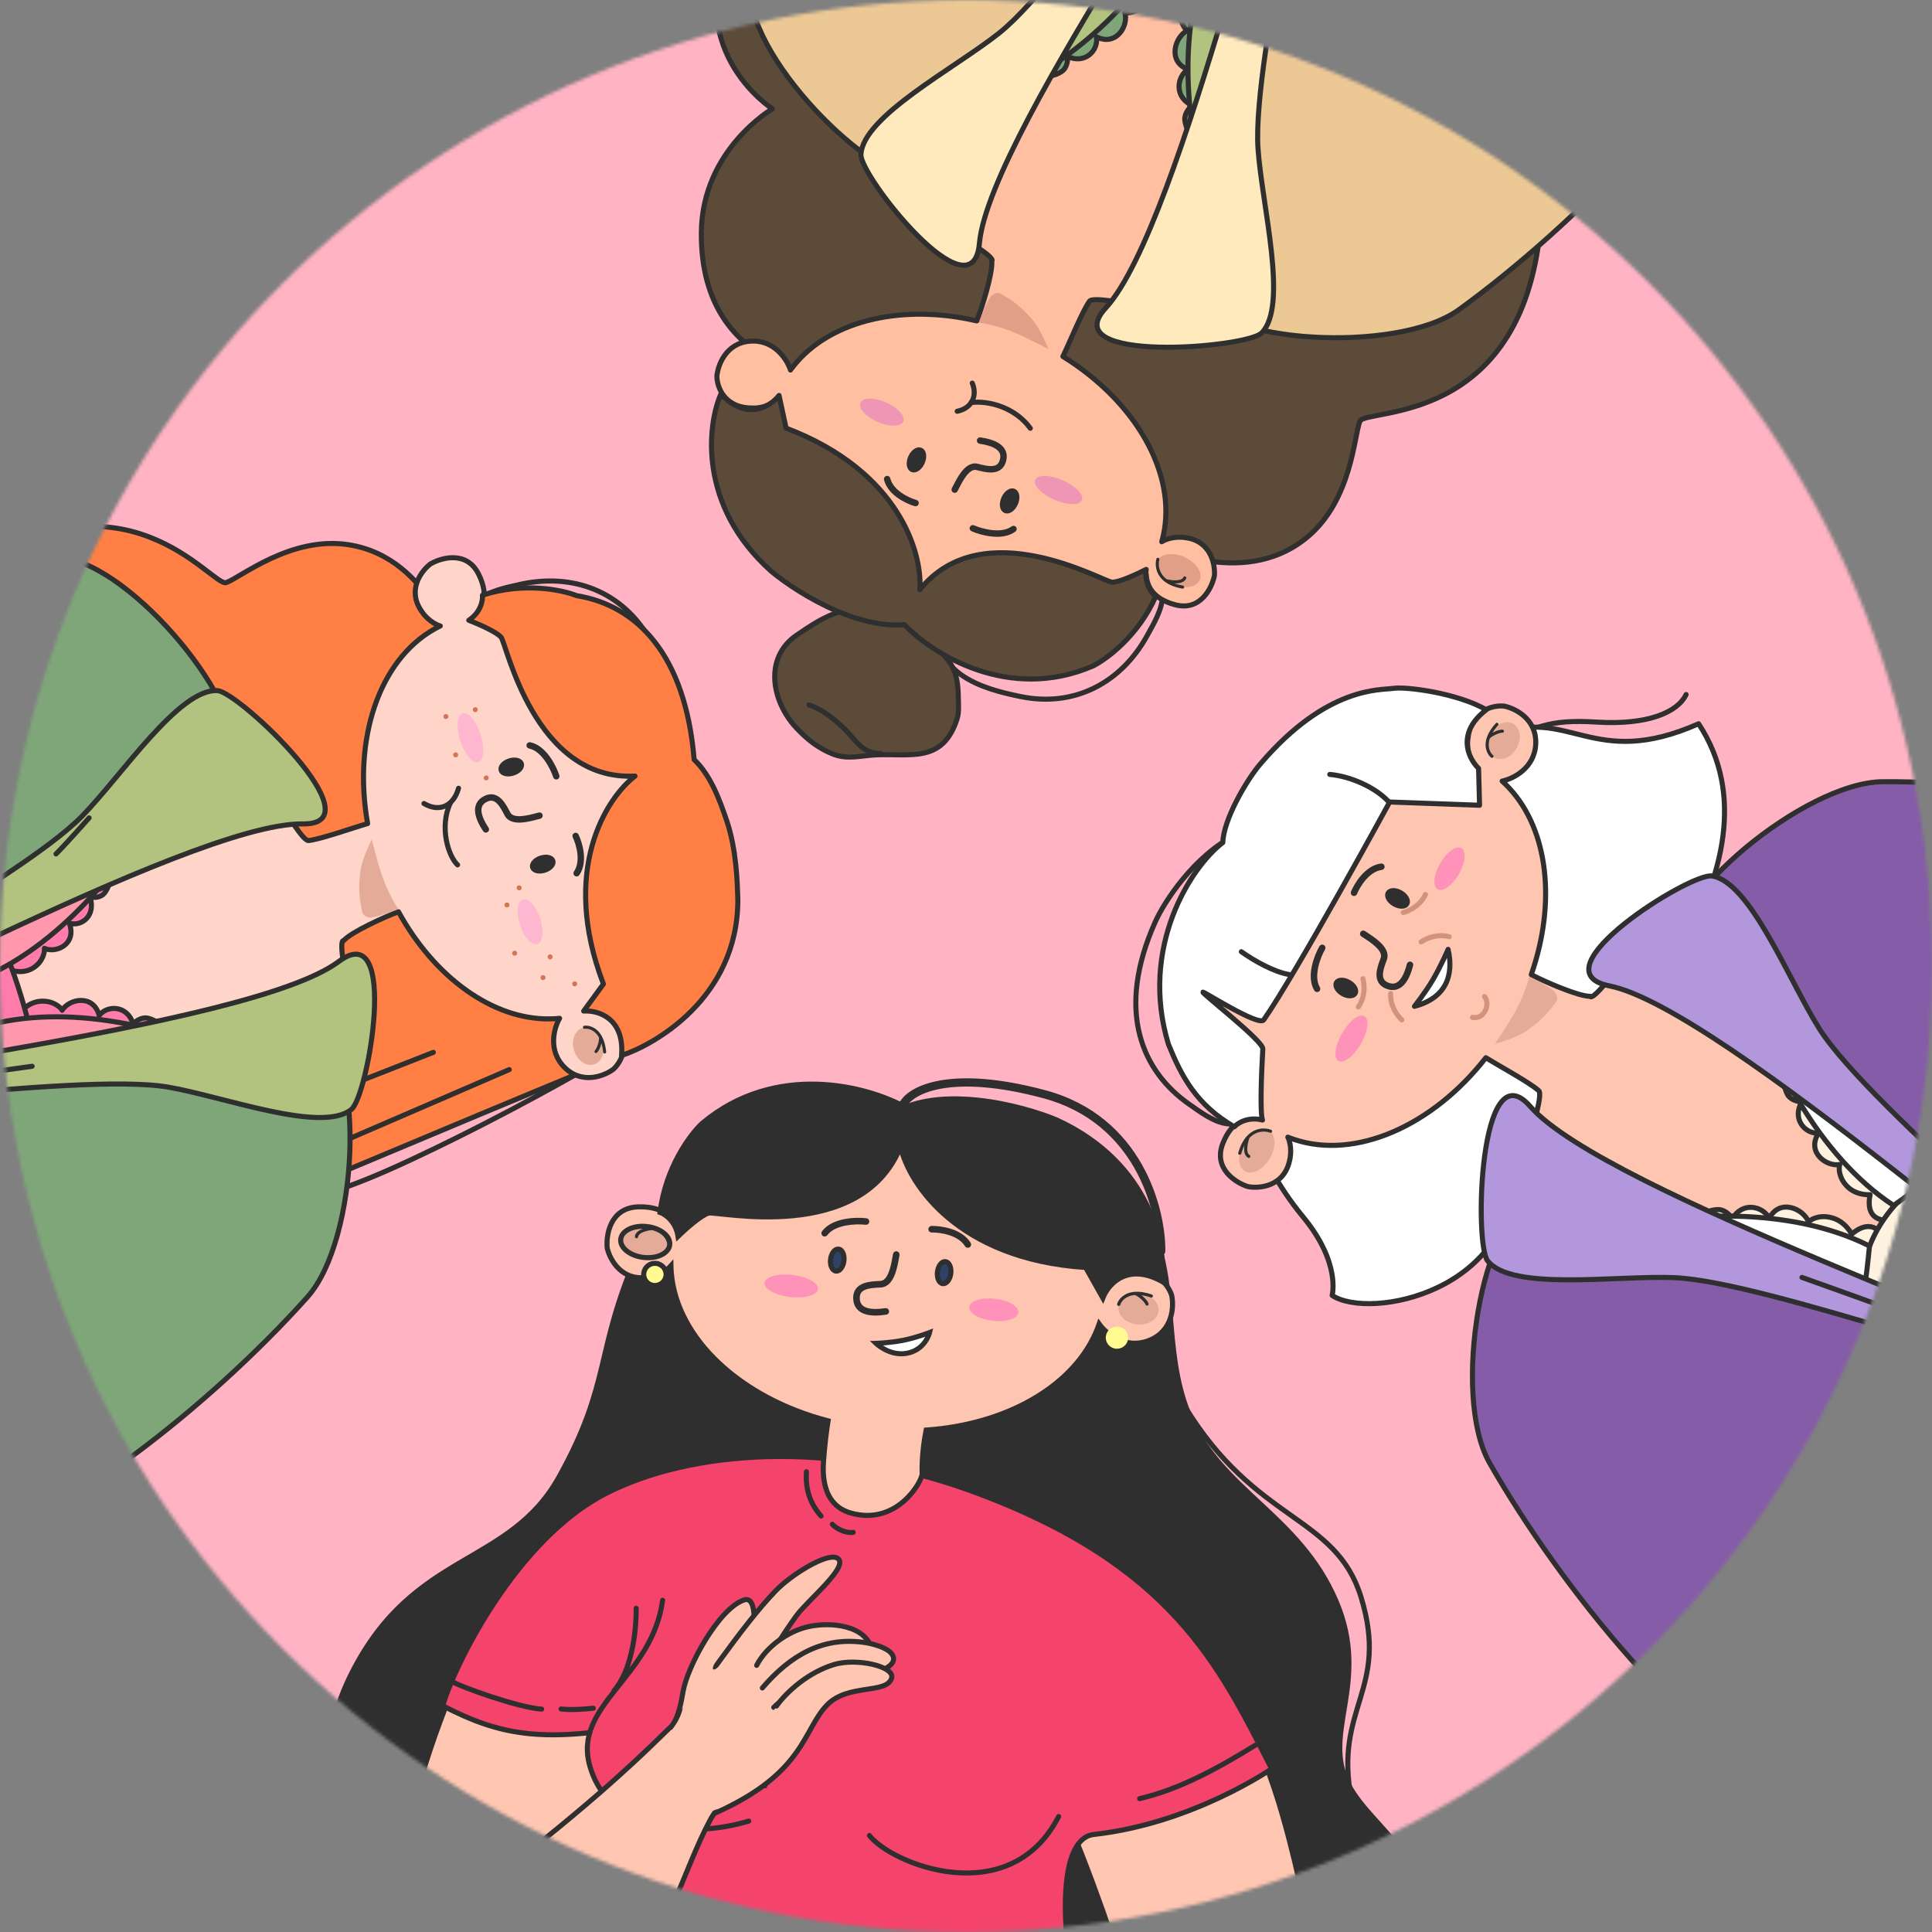 <?xml version="1.0" encoding="UTF-8"?> <svg xmlns="http://www.w3.org/2000/svg" width="572" height="572" viewBox="0 0 572 572" fill="none"><rect x="0" y="0" width="572" height="572" fill="#808080" stroke="none"/><mask id="mask0_54_294" style="mask-type:alpha" maskUnits="userSpaceOnUse" x="0" y="0" width="572" height="572"><circle cx="286" cy="286" r="286" fill="#D9D9D9"></circle></mask><g mask="url(#mask0_54_294)"><rect x="-1.948" y="-4.873" width="576.872" height="576.872" fill="#FFB3C3"></rect><path d="M173.115 316.604C173.115 316.604 150.948 329.514 124.414 342.075C106.718 350.452 84.066 360.385 54.28 359.919" stroke="#2F2F2F" stroke-width="1.5" stroke-miterlimit="10" stroke-linecap="round" stroke-linejoin="round"></path><path d="M198.096 212.67C199.554 212.028 199.329 207.738 199.187 206.528C198.458 200.284 195.364 194.398 192.264 189.053C184.164 175.082 169.531 169.47 153.763 173.065C149.904 173.945 144.798 174.91 141.809 177.621" stroke="#2F2F2F" stroke-width="1.5" stroke-miterlimit="10" stroke-linecap="round" stroke-linejoin="round"></path><path d="M135.165 194.874C135.165 194.874 128.154 165.211 103.263 161.286C86.11 158.581 71.16 171.052 66.957 172.489C62.84 173.897 36.495 135.733 -11.283 170.518C-60.343 204.751 -15.855 253.176 -11.13 300.618C-8.111 330.931 7.881 369.023 28.24 391.683C41.116 406.014 -44.089 396.564 -24.786 391.272C13.144 380.873 -12.597 393.498 -12.597 393.498C-12.597 393.498 55.859 366.14 114.521 341.488C159.029 322.783 176.858 315.524 176.858 315.524C176.858 315.524 169.11 250.457 166.888 227.835" fill="#FF7F45"></path><path d="M135.165 194.874C135.165 194.874 128.154 165.211 103.263 161.286C86.11 158.581 71.16 171.052 66.957 172.489C62.84 173.897 36.495 135.733 -11.283 170.518C-60.343 204.751 -15.855 253.176 -11.13 300.618C-8.111 330.931 7.881 369.023 28.24 391.683C41.116 406.014 -44.089 396.564 -24.786 391.272C13.144 380.873 -12.597 393.498 -12.597 393.498C-12.597 393.498 55.859 366.14 114.521 341.488C159.029 322.783 176.858 315.524 176.858 315.524C176.858 315.524 169.11 250.457 166.888 227.835" stroke="#2F2F2F" stroke-width="1.5" stroke-miterlimit="10" stroke-linecap="round" stroke-linejoin="round"></path><path d="M194.829 228.432C185.587 199.922 163.271 180.949 142.331 182.211C141.592 182.254 141.344 182.279 140.61 182.374C142.316 180.612 145.201 177.01 141.7 169.986C138.202 162.971 130.743 165.049 127.451 166.958C124.722 169.034 120.386 174.758 124.875 181.05C125.569 182.141 127.639 184.523 130.349 185.328C129.732 185.627 129.123 185.954 128.527 186.29C112.269 195.518 104.421 218.736 108.838 243.839C104.681 245.017 94.993 248.464 91.355 248.859C88.284 249.193 73.286 219.426 74.757 225.487C75.158 227.14 -75.343 295.465 -69.057 315.57C-62.249 337.343 99.89 301.851 103.964 308.943C109.144 317.96 98.651 277.892 101.788 278.449C103.96 275.965 113.887 271.445 117.982 269.941C128.687 289.478 145.942 301.818 162.566 301.659C163.607 301.653 164.643 301.601 165.676 301.49C164.037 304.287 162.061 311.126 167.26 316.139C172.458 321.153 178.959 318.533 181.563 316.597C183.937 314.475 187.26 308.637 181.545 302.34C180.681 301.249 178.227 299.042 175.321 298.891C176.622 298.183 177.517 297.822 178.562 297.206C196.903 286.335 204.22 257.404 194.829 228.432Z" fill="#FFD5C9" stroke="#2F2F2F" stroke-width="1.5" stroke-miterlimit="10" stroke-linecap="round" stroke-linejoin="round"></path><path d="M215.182 243.058C212.938 236.411 210.279 229.408 205.514 224.899C202.925 193.675 188.466 179.224 170.697 176.349C166.504 174.654 155.065 172.253 142.837 176.217C142.986 177.7 142.383 181.26 138.784 183.644C141.431 184.658 147.047 187.074 148.363 188.68C150.009 190.69 158.202 231.296 188.014 229.773C179.518 236.262 165.75 257.648 178.655 291.33L172.806 299.339C177.349 299.049 184.879 301.629 184.027 312.49C193.319 309.479 218.422 295.75 218.454 266.419C218.293 261.323 218.066 251.603 215.182 243.058Z" fill="#FF7F45" stroke="#2F2F2F" stroke-width="1.5" stroke-miterlimit="10" stroke-linecap="round" stroke-linejoin="round"></path><path d="M171.7 249.552C171.427 248.656 171.116 247.876 170.832 247.292C170.723 247.068 170.451 246.974 170.224 247.084C169.999 247.192 169.907 247.467 170.016 247.691C170.544 248.774 171.198 250.627 171.428 252.621C171.657 254.616 171.451 256.69 170.35 258.283C170.208 258.49 170.264 258.772 170.469 258.911C170.675 259.051 170.958 259.007 171.1 258.8C172.377 256.944 172.565 254.615 172.323 252.517C172.201 251.46 171.973 250.449 171.7 249.552ZM165.128 229.693C164.678 228.307 163.745 226.195 162.378 224.309C161.017 222.431 159.176 220.703 156.904 220.24C156.66 220.194 156.419 220.35 156.368 220.591C156.318 220.84 156.48 221.071 156.726 221.125C158.669 221.525 160.328 223.03 161.639 224.844C162.942 226.643 163.839 228.659 164.264 229.972C164.34 230.207 164.603 230.344 164.841 230.267C165.08 230.189 165.204 229.928 165.128 229.693ZM160.171 241.365C160.108 241.117 159.861 240.977 159.617 241.038C159.4 241.091 159.176 241.157 158.933 241.218C157.64 241.565 156.013 241.991 154.492 242.108C152.651 242.257 151.233 241.924 150.637 240.765C149.978 239.483 149.16 237.904 148.075 236.85C147.527 236.32 146.887 235.907 146.133 235.731C145.376 235.565 144.553 235.653 143.661 236.076C142.639 236.56 141.947 237.21 141.55 238.002C141.152 238.785 141.065 239.66 141.175 240.547C141.394 242.303 142.39 244.196 143.466 245.817C143.606 246.032 143.889 246.081 144.098 245.942C144.306 245.803 144.363 245.524 144.222 245.31C143.165 243.718 142.268 241.973 142.078 240.44C141.984 239.683 142.061 238.987 142.356 238.408C142.649 237.829 143.172 237.306 144.046 236.897C144.782 236.551 145.404 236.491 145.938 236.613C146.479 236.734 146.979 237.044 147.45 237.5C148.408 238.434 149.153 239.875 149.828 241.188C150.707 242.9 152.698 243.162 154.566 243.013C156.175 242.886 157.891 242.429 159.182 242.091C159.416 242.024 159.638 241.968 159.844 241.919C160.085 241.85 160.232 241.605 160.171 241.365ZM142.362 257.288C142.36 257.038 142.155 256.837 141.904 256.838C139.248 256.866 137.216 255.52 135.735 253.778C134.247 252.022 133.354 249.908 132.987 248.505C132.922 248.257 132.67 248.119 132.426 248.18C132.185 248.249 132.044 248.491 132.109 248.739C132.502 250.241 133.456 252.49 135.045 254.357C136.642 256.239 138.911 257.77 141.919 257.745C142.171 257.744 142.365 257.539 142.362 257.288Z" fill="#2F2F2F" stroke="#2F2F2F"></path><path d="M163.684 254.861C163.364 253.873 161.764 253.508 160.109 254.044C158.455 254.58 157.373 255.815 157.693 256.803C158.016 257.8 159.619 258.172 161.273 257.636C162.928 257.099 164.007 255.858 163.684 254.861Z" fill="#2F2F2F" stroke="#2F2F2F" stroke-width="1.5"></path><path d="M154.365 226.112C154.045 225.123 152.44 224.743 150.785 225.28C149.131 225.816 148.053 227.065 148.374 228.054C148.697 229.051 150.297 229.415 151.951 228.879C153.606 228.343 154.688 227.109 154.365 226.112Z" fill="#2F2F2F" stroke="#2F2F2F" stroke-width="1.5"></path><path d="M159.954 271.964C158.775 268.325 156.475 265.804 154.821 266.34C153.167 266.876 152.784 270.267 153.963 273.906C155.145 277.553 157.442 280.066 159.096 279.53C160.75 278.994 161.136 275.611 159.954 271.964Z" fill="#FFB6D0"></path><path d="M142.286 217.454C140.999 213.483 138.611 210.69 136.957 211.226C135.303 211.762 135.007 215.425 136.294 219.396C137.579 223.358 139.964 226.144 141.618 225.608C143.273 225.072 143.57 221.416 142.286 217.454Z" fill="#FFB6CF"></path><path d="M178.376 308.369C177.409 305.386 174.756 303.58 172.439 304.331C170.123 305.082 169.026 308.104 169.993 311.086C170.957 314.06 173.618 315.864 175.935 315.114C178.251 314.363 179.34 311.343 178.376 308.369Z" fill="#E4AC98"></path><path d="M178.981 308.78C178.758 308.01 178.487 307.345 178.17 306.772C176.685 304.091 174.36 303.495 172.972 303.685C172.724 303.721 172.555 303.949 172.589 304.198C172.623 304.446 172.846 304.618 173.097 304.591C174.115 304.448 176.035 304.852 177.333 307.136C177.399 307.652 177.263 308.46 177.006 309.252C176.876 309.661 176.719 310.038 176.562 310.358C176.396 310.681 176.247 310.896 176.143 310.992C175.956 311.16 175.943 311.44 176.112 311.627C176.28 311.814 176.569 311.823 176.755 311.655C176.985 311.446 177.192 311.125 177.372 310.771C177.555 310.407 177.73 309.977 177.875 309.536C177.942 309.317 178.005 309.083 178.061 308.859C178.292 309.608 178.47 310.482 178.572 311.505C178.597 311.757 178.819 311.938 179.067 311.911C179.316 311.884 179.498 311.667 179.472 311.416C179.375 310.427 179.204 309.551 178.981 308.78Z" fill="#2F2F2F"></path><path d="M117.909 269.102C117.909 269.102 115.137 265.082 113.089 259.189C111.817 255.53 110.075 248.529 110.075 248.529C110.075 248.529 107.115 254.236 106.68 258.09C106.149 262.799 106.252 265.492 107.263 270.123C107.473 271.084 108.815 271.727 109.796 271.641C112.436 271.407 117.909 269.102 117.909 269.102Z" fill="#E4AC98"></path><path d="M-2.64 298.083C0.607 294.945 3.642 296.716 5.918 299.773C5.918 299.773 8.327 296.521 12.373 296.413C15.874 296.319 17.918 298.231 18.398 299.105C20.408 295.76 27.577 294.164 29.365 300.62C31.8 297.532 37.734 297.526 39.464 303.259C40.141 302.162 42.197 301.049 43.799 301.442C48.644 302.631 50.414 307.585 50.265 309.369C50.02 312.305 43.483 313.503 41.017 314.473C35.955 316.465 30.289 316.434 24.86 316.939C15.293 317.83 5.693 318.416 -3.891 319.154" fill="#FF7CAB"></path><path d="M-2.64 298.083C0.607 294.945 3.642 296.716 5.918 299.773C5.918 299.773 8.327 296.521 12.373 296.413C15.874 296.319 17.918 298.231 18.398 299.105C20.408 295.76 27.577 294.164 29.365 300.62C31.8 297.532 37.734 297.526 39.464 303.259C40.141 302.162 42.197 301.049 43.799 301.442C48.644 302.631 50.414 307.585 50.265 309.369C50.02 312.305 43.483 313.503 41.017 314.473C35.955 316.465 30.289 316.434 24.86 316.939C15.293 317.83 5.693 318.416 -3.891 319.154" stroke="#2F2F2F" stroke-width="1.5" stroke-miterlimit="10" stroke-linecap="round" stroke-linejoin="round"></path><path d="M-2.059 293.51C2.154 294.223 3.428 291.064 3.406 287.287C3.406 287.287 7.054 288.569 10.153 286.364C12.831 284.458 13.28 281.746 13.146 280.762C16.549 282.345 22.831 279.583 20.517 273.317C24.092 274.451 28.55 271.094 26.599 265.45C27.728 265.959 29.902 265.7 30.881 264.473C33.845 260.76 32.364 255.728 31.242 254.361C29.396 252.11 23.814 254.838 21.414 255.446C16.484 256.693 12.254 259.927 7.893 262.592C0.208 267.287 -7.326 272.248 -14.934 277.076" fill="#FF7CAB"></path><path d="M-2.059 293.51C2.154 294.223 3.428 291.064 3.406 287.287C3.406 287.287 7.054 288.569 10.153 286.364C12.831 284.458 13.28 281.746 13.146 280.762C16.549 282.345 22.831 279.583 20.517 273.317C24.092 274.451 28.55 271.094 26.599 265.45C27.728 265.959 29.902 265.7 30.881 264.473C33.845 260.76 32.364 255.728 31.242 254.361C29.396 252.11 23.814 254.838 21.414 255.446C16.484 256.693 12.254 259.927 7.893 262.592C0.208 267.287 -7.326 272.248 -14.934 277.076" stroke="#2F2F2F" stroke-width="1.5" stroke-miterlimit="10" stroke-linecap="round" stroke-linejoin="round"></path><path d="M-16.247 277.724C2.215 296.936 -2.51 321.422 -2.51 321.422L12.546 323.827C12.546 323.827 8.125 285.75 -8.944 262.511" fill="#FF7CAB"></path><path d="M-16.247 277.724C2.215 296.936 -2.51 321.422 -2.51 321.422L12.546 323.827C12.546 323.827 8.125 285.75 -8.944 262.511" stroke="#2F2F2F" stroke-width="1.5" stroke-miterlimit="10" stroke-linecap="round" stroke-linejoin="round"></path><path d="M41.744 244.938C37.089 254.76 18.031 280.504 -7.095 290.24C-33.631 261.466 -37.711 244.197 -38.821 226.051" fill="#FF97AD"></path><path d="M41.744 244.938C37.089 254.76 18.031 280.504 -7.095 290.24C-33.631 261.466 -37.711 244.197 -38.821 226.051" stroke="#2F2F2F" stroke-width="1.5" stroke-miterlimit="10" stroke-linecap="round" stroke-linejoin="round"></path><path d="M63.106 311.446C53.574 306.223 23.038 296.554 -3.022 303.409C-7.632 342.278 -0.806 358.657 8.941 374.004" fill="#FF97AD"></path><path d="M63.106 311.446C53.574 306.223 23.038 296.554 -3.022 303.409C-7.632 342.278 -0.806 358.657 8.941 374.004" stroke="#2F2F2F" stroke-width="1.5" stroke-miterlimit="10" stroke-linecap="round" stroke-linejoin="round"></path><path d="M67.455 224.976C75.924 213.331 42.57 170.227 20.129 165.345C-20.928 156.412 -81.444 153.076 -114.02 167.184C-121.756 170.534 -98.29 232.972 -97.878 241.394C-97.032 258.631 -99.888 262.133 -93.032 277.971C-91.314 281.94 -83.981 299.84 -79.663 299.576C-69.392 298.947 -80.623 316.566 -80.623 316.566C-80.623 316.566 -47.851 295.322 12.752 263.438C38.578 249.851 60.335 234.766 67.455 224.976Z" fill="#7FA679" stroke="#2F2F2F" stroke-width="1.5" stroke-miterlimit="10" stroke-linecap="round" stroke-linejoin="round"></path><path d="M94.356 307.969C108.046 312.431 106.321 366.905 91.011 384.024C63.002 415.344 15.95 453.546 -18.707 461.232C-26.938 463.057 -44.563 398.726 -49.17 391.664C-58.596 377.208 -62.964 376.048 -66.703 359.199C-67.64 354.977 -72.202 336.179 -68.55 333.86C-59.864 328.344 -80.687 327.335 -80.687 327.335C-80.687 327.335 -40.292 318.643 27.492 308.912C56.377 304.765 82.847 304.217 94.356 307.969Z" fill="#7FA679" stroke="#2F2F2F" stroke-width="1.5" stroke-miterlimit="10" stroke-linecap="round" stroke-linejoin="round"></path><path d="M89.625 243.933C112.164 244.268 70.757 204.836 64.372 204.467C53.032 203.814 36.137 229.483 24.355 241.581C4.983 261.472 -74.618 302.289 -69.967 307.081C-65.369 311.818 55.983 243.434 89.625 243.933Z" fill="#B2C380" stroke="#2F2F2F" stroke-width="1.5" stroke-miterlimit="10" stroke-linecap="round" stroke-linejoin="round"></path><path d="M100.278 284.686C118.335 271.192 109.003 324.409 104.048 328.453C95.248 335.635 66.508 324.758 49.868 321.872C22.512 317.128 -70.834 332.248 -69.878 325.639C-68.934 319.106 73.327 304.826 100.278 284.686Z" fill="#B2C380" stroke="#2F2F2F" stroke-width="1.5" stroke-miterlimit="10" stroke-linecap="round" stroke-linejoin="round"></path><path d="M142.371 253.833C142.146 253.249 142.154 252.397 141.591 252.124C137.266 250.026 134.552 244.264 130.07 242.526C129.912 242.465 128.013 247.314 128.015 247.473C128.033 249.17 128.101 249.519 128.87 251.043C130.33 253.936 136.235 261.752 140.179 261.03C141.76 260.741 145.812 256.154 144.928 254.739" fill="#FFD5C9"></path><path d="M133.329 237.742C129.979 244.884 132.765 253.573 135.47 256.053" stroke="#2F2F2F" stroke-width="1.5" stroke-miterlimit="10" stroke-linecap="round" stroke-linejoin="round"></path><path d="M135.76 233.375C134.26 238.748 129.99 240.548 125.521 237.895" stroke="#2F2F2F" stroke-width="1.5" stroke-miterlimit="10" stroke-linecap="round" stroke-linejoin="round"></path><path d="M26.384 242.151C26.384 242.151 19.18 250.284 16.578 252.819" stroke="#2F2F2F" stroke-width="1.5" stroke-miterlimit="10" stroke-linecap="round" stroke-linejoin="round"></path><path d="M9.519 315.684L-26.61 320.738" stroke="#2F2F2F" stroke-width="1.5" stroke-miterlimit="10" stroke-linecap="round" stroke-linejoin="round"></path><path d="M150.769 316.677L104.111 336.83" stroke="#2F2F2F" stroke-width="1.5" stroke-miterlimit="10" stroke-linecap="round" stroke-linejoin="round"></path><path d="M128.302 311.562L108.155 319.47" stroke="#2F2F2F" stroke-width="1.5" stroke-miterlimit="10" stroke-linecap="round" stroke-linejoin="round"></path><path d="M153.006 263.082C153.133 263.472 153.551 263.686 153.941 263.559C154.331 263.433 154.545 263.014 154.419 262.624C154.292 262.234 153.874 262.02 153.484 262.147C153.094 262.273 152.88 262.692 153.006 263.082Z" fill="#D27556"></path><path d="M149.384 268.157C149.511 268.547 149.929 268.761 150.319 268.634C150.709 268.508 150.923 268.089 150.797 267.699C150.67 267.309 150.251 267.096 149.861 267.222C149.471 267.348 149.258 267.767 149.384 268.157Z" fill="#D27556"></path><path d="M162.168 283.522C162.295 283.912 162.713 284.126 163.103 284C163.493 283.873 163.707 283.455 163.581 283.065C163.454 282.675 163.036 282.461 162.646 282.587C162.256 282.714 162.042 283.132 162.168 283.522Z" fill="#D27556"></path><path d="M143.241 230.546C143.367 230.936 143.786 231.149 144.176 231.023C144.566 230.897 144.779 230.478 144.653 230.088C144.527 229.698 144.108 229.484 143.718 229.611C143.328 229.737 143.114 230.156 143.241 230.546Z" fill="#D27556"></path><path d="M140.004 210.33C140.131 210.72 140.549 210.934 140.939 210.807C141.329 210.681 141.543 210.262 141.417 209.872C141.29 209.482 140.872 209.268 140.482 209.395C140.092 209.521 139.878 209.94 140.004 210.33Z" fill="#D27556"></path><path d="M134.201 223.722C134.327 224.112 134.746 224.325 135.136 224.199C135.526 224.072 135.739 223.654 135.613 223.264C135.487 222.874 135.068 222.66 134.678 222.787C134.288 222.913 134.074 223.332 134.201 223.722Z" fill="#D27556"></path><path d="M151.672 282.437C151.799 282.827 152.217 283.041 152.607 282.915C152.997 282.788 153.211 282.37 153.085 281.98C152.958 281.59 152.54 281.376 152.15 281.502C151.76 281.629 151.546 282.047 151.672 282.437Z" fill="#D27556"></path><path d="M169.438 291.506C169.564 291.896 169.983 292.109 170.373 291.983C170.763 291.857 170.977 291.438 170.85 291.048C170.724 290.658 170.305 290.444 169.915 290.571C169.525 290.697 169.311 291.116 169.438 291.506Z" fill="#D27556"></path><path d="M160.063 289.668C160.189 290.058 160.608 290.272 160.998 290.145C161.388 290.019 161.602 289.6 161.475 289.21C161.349 288.82 160.93 288.606 160.54 288.733C160.15 288.859 159.936 289.278 160.063 289.668Z" fill="#D27556"></path><path d="M131.302 212.371C131.429 212.761 131.847 212.975 132.237 212.848C132.627 212.722 132.841 212.303 132.714 211.913C132.588 211.523 132.169 211.31 131.779 211.436C131.389 211.562 131.176 211.981 131.302 212.371Z" fill="#D27556"></path><path d="M280.717 194.888C280.227 196.4 283.57 199.081 284.565 199.78C289.695 203.382 296.13 204.988 302.167 206.23C317.943 209.478 331.837 202.313 339.63 188.191C341.538 184.734 344.21 180.294 344.178 176.269" stroke="#2F2F2F" stroke-width="1.5" stroke-miterlimit="10" stroke-linecap="round" stroke-linejoin="round"></path><path d="M340.674 160.625C340.674 160.625 367.407 175.103 386.857 159.185C400.258 148.214 400.903 128.806 402.624 124.724C404.312 120.724 450.208 126.457 456.044 67.8C463.141 8.556 397.559 9.514 359.113 -18.471C334.548 -36.35 295.579 -49.743 265.197 -49.636C245.979 -49.568 226.472 -38.853 217.595 -20.974C200.148 14.162 228.678 32.214 228.678 32.214C228.678 32.214 207.88 44.285 207.644 68.822C207.23 111.699 248.648 112.072 248.648 112.072C248.648 112.072 276.767 148.982 295.079 162.349" fill="#5D4B3A"></path><path d="M340.674 160.625C340.674 160.625 367.407 175.103 386.857 159.185C400.258 148.214 400.903 128.806 402.624 124.724C404.312 120.724 450.208 126.457 456.044 67.8C463.141 8.556 397.559 9.514 359.113 -18.471C334.548 -36.35 295.579 -49.743 265.197 -49.636C245.979 -49.568 226.472 -38.853 217.595 -20.974C200.148 14.162 228.678 32.214 228.678 32.214C228.678 32.214 207.88 44.285 207.644 68.822C207.23 111.699 248.648 112.072 248.648 112.072C248.648 112.072 276.767 148.982 295.079 162.349" stroke="#2F2F2F" stroke-width="1.5" stroke-miterlimit="10" stroke-linecap="round" stroke-linejoin="round"></path><path d="M269.058 179.762C296.413 191.814 325.351 187.803 338.315 171.38C338.774 170.802 338.922 170.601 339.338 169.991C339.517 172.431 340.28 176.97 347.833 179.028C355.378 181.083 358.784 174.151 359.549 170.433C359.817 167.025 358.435 159.996 350.771 159.159C349.498 158.951 346.35 158.91 343.952 160.392C344.14 159.735 344.3 159.064 344.446 158.398C348.373 140.17 336.304 118.913 314.687 105.532C316.572 101.657 320.439 92.156 322.56 89.187C324.35 86.68 356.463 95.282 350.976 92.353C349.479 91.554 395.72 -62.571 376.583 -71.243C355.857 -80.634 277.453 60.353 269.47 58.676C259.318 56.545 296.107 75.34 293.61 77.304C294.017 80.57 290.789 90.959 289.19 95.006C267.541 90.001 246.9 94.649 235.979 107.128C235.293 107.906 234.644 108.712 234.04 109.554C233.046 106.477 229.27 100.466 222.086 101.006C214.902 101.546 212.536 108.124 212.248 111.348C212.251 114.523 214.391 120.873 222.871 120.801C224.256 120.881 227.528 120.52 229.571 118.459C229.233 119.896 228.908 120.803 228.673 121.99C224.585 142.858 241.259 167.514 269.058 179.762Z" fill="#FFBFA0" stroke="#2F2F2F" stroke-width="1.5" stroke-miterlimit="10" stroke-linecap="round" stroke-linejoin="round"></path><path d="M268.697 148.524C269.546 148.916 270.332 149.202 270.956 149.379C271.195 149.446 271.445 149.305 271.515 149.065C271.582 148.824 271.44 148.574 271.201 148.506C270.044 148.18 268.229 147.436 266.593 146.284C264.956 145.129 263.55 143.599 263.095 141.722C263.035 141.478 262.789 141.333 262.548 141.393C262.309 141.454 262.153 141.693 262.213 141.937C262.746 144.12 264.354 145.806 266.077 147.019C266.945 147.63 267.848 148.132 268.697 148.524ZM287.842 156.819C289.172 157.405 291.362 158.112 293.674 158.347C295.976 158.582 298.483 158.358 300.337 156.974C300.535 156.824 300.576 156.541 300.433 156.343C300.279 156.14 300.001 156.107 299.796 156.255C298.208 157.434 295.987 157.67 293.767 157.442C291.562 157.217 289.466 156.545 288.207 155.991C287.982 155.891 287.705 155.996 287.605 156.224C287.504 156.453 287.617 156.72 287.842 156.819ZM282.445 145.379C282.673 145.497 282.941 145.406 283.057 145.184C283.162 144.987 283.261 144.777 283.377 144.555C283.977 143.362 284.74 141.869 285.664 140.659C286.774 139.19 287.963 138.356 289.223 138.682C290.614 139.043 292.333 139.483 293.837 139.375C294.596 139.318 295.328 139.117 295.959 138.672C296.587 138.219 297.067 137.548 297.344 136.603C297.663 135.521 297.639 134.575 297.313 133.753C296.995 132.938 296.4 132.291 295.667 131.784C294.215 130.781 292.145 130.265 290.223 129.99C289.971 129.952 289.747 130.129 289.712 130.378C289.676 130.625 289.847 130.853 290.1 130.89C291.985 131.16 293.881 131.651 295.147 132.527C295.773 132.96 296.24 133.48 296.475 134.084C296.712 134.686 296.754 135.422 296.477 136.344C296.245 137.122 295.878 137.625 295.433 137.942C294.984 138.264 294.421 138.43 293.769 138.478C292.437 138.571 290.869 138.168 289.444 137.798C287.588 137.316 286.07 138.625 284.941 140.113C283.968 141.396 283.168 142.976 282.561 144.161C282.457 144.38 282.351 144.583 282.251 144.768C282.142 144.993 282.227 145.265 282.445 145.379ZM282.419 121.552C282.606 121.716 282.893 121.698 283.059 121.51C284.802 119.514 287.153 118.897 289.431 118.95C291.728 119.009 293.894 119.749 295.182 120.407C295.41 120.523 295.68 120.427 295.796 120.205C295.904 119.979 295.819 119.714 295.591 119.598C294.212 118.893 291.904 118.109 289.459 118.052C286.998 117.991 284.352 118.663 282.374 120.919C282.207 121.106 282.231 121.387 282.419 121.552Z" fill="#2F2F2F" stroke="#2F2F2F"></path><path d="M270.068 139.032C271.016 139.45 272.351 138.502 273.05 136.914C273.749 135.327 273.549 133.701 272.601 133.284C271.645 132.863 270.304 133.809 269.605 135.396C268.905 136.984 269.112 138.611 270.068 139.032Z" fill="#2F2F2F" stroke="#2F2F2F" stroke-width="1.5"></path><path d="M297.653 151.186C298.601 151.604 299.949 150.662 300.648 149.074C301.348 147.487 301.134 145.856 300.185 145.438C299.228 145.016 297.896 145.966 297.196 147.553C296.497 149.141 296.696 150.765 297.653 151.186Z" fill="#2F2F2F" stroke="#2F2F2F" stroke-width="1.5"></path><path d="M259.816 124.902C263.307 126.44 266.71 126.402 267.409 124.815C268.108 123.228 265.84 120.692 262.349 119.153C258.849 117.611 255.453 117.652 254.754 119.239C254.055 120.826 256.316 123.36 259.816 124.902Z" fill="#EF96B5"></path><path d="M312.116 147.945C315.928 149.624 319.591 149.701 320.29 148.114C320.99 146.527 318.46 143.875 314.649 142.196C310.848 140.521 307.19 140.447 306.49 142.034C305.791 143.621 308.315 146.27 312.116 147.945Z" fill="#EF96B5"></path><path d="M347.087 172.967C350.578 174.505 354.21 173.952 355.189 171.73C356.168 169.507 354.125 166.454 350.634 164.916C347.143 163.378 343.52 163.934 342.541 166.157C341.561 168.379 343.596 171.428 347.087 172.967Z" fill="#E29F88"></path><path d="M347.114 173.461C347.965 173.798 348.942 174.074 350.07 174.264C350.32 174.306 350.551 174.136 350.594 173.89C350.629 173.641 350.464 173.406 350.22 173.367C349.261 173.206 348.421 172.987 347.696 172.719C347.878 172.724 348.068 172.725 348.247 172.716C348.842 172.698 349.436 172.609 349.954 172.4C350.475 172.188 350.94 171.835 351.185 171.279C351.285 171.05 351.184 170.78 350.957 170.68C350.725 170.577 350.449 170.681 350.348 170.91C350.225 171.19 349.983 171.404 349.608 171.556C349.234 171.712 348.747 171.789 348.218 171.81C347.191 171.844 346.086 171.658 345.407 171.491C343.009 169.666 342.851 167.11 343.232 165.7C343.293 165.456 343.148 165.21 342.908 165.145C342.667 165.081 342.425 165.223 342.364 165.466C341.904 167.161 342.106 170.174 344.941 172.275C345.542 172.722 346.264 173.123 347.114 173.461Z" fill="#2F2F2F"></path><path d="M289.863 95.509C289.863 95.509 294.695 96.115 300.441 98.503C304.009 99.986 310.376 103.338 310.376 103.338C310.376 103.338 308.095 97.346 305.514 94.463C302.363 90.941 300.289 89.229 296.173 86.908C295.317 86.425 293.947 86.997 293.361 87.785C291.781 89.905 289.863 95.509 289.863 95.509Z" fill="#E29F88"></path><path d="M347.758 -11.22C347.938 -6.721 344.605 -5.637 340.818 -5.972C340.818 -5.972 341.639 -2.022 339.031 1.064C336.778 3.729 333.998 3.98 333.028 3.757C334.184 7.475 330.611 13.87 324.619 10.915C325.3 14.777 321.364 19.199 315.949 16.678C316.317 17.91 315.779 20.181 314.423 21.111C310.321 23.93 305.458 21.955 304.231 20.66C302.206 18.53 305.655 12.869 306.571 10.39C308.451 5.298 312.235 1.103 315.464 -3.275C321.154 -10.987 327.093 -18.521 332.907 -26.143" fill="#7FA679"></path><path d="M347.758 -11.22C347.938 -6.721 344.605 -5.637 340.818 -5.972C340.818 -5.972 341.639 -2.022 339.031 1.064C336.778 3.729 333.998 3.98 333.028 3.757C334.184 7.475 330.611 13.87 324.619 10.915C325.3 14.777 321.364 19.199 315.949 16.678C316.317 17.91 315.779 20.181 314.423 21.111C310.321 23.93 305.458 21.955 304.231 20.66C302.206 18.53 305.655 12.869 306.571 10.39C308.451 5.298 312.235 1.103 315.464 -3.275C321.154 -10.987 327.093 -18.521 332.907 -26.143" stroke="#2F2F2F" stroke-width="1.5" stroke-miterlimit="10" stroke-linecap="round" stroke-linejoin="round"></path><path d="M353.031 -12.85C349.505 -9.755 350.907 -6.455 353.687 -3.831C353.687 -3.831 350.149 -1.617 349.552 2.57C349.036 6.188 350.7 8.472 351.515 9.046C347.932 10.839 345.472 18.133 351.703 20.547C348.327 22.801 347.604 28.954 353.121 31.243C351.944 31.849 350.583 33.885 350.784 35.579C351.386 40.707 356.12 42.969 357.918 42.97C360.881 42.971 362.865 36.3 364.13 33.828C366.732 28.75 367.383 22.878 368.544 17.291C370.588 7.451 372.331 -2.449 374.224 -12.319" fill="#7FA679"></path><path d="M353.031 -12.85C349.505 -9.755 350.907 -6.455 353.687 -3.831C353.687 -3.831 350.149 -1.617 349.552 2.57C349.036 6.188 350.7 8.472 351.515 9.046C347.932 10.839 345.472 18.133 351.703 20.547C348.327 22.801 347.604 28.954 353.121 31.243C351.944 31.849 350.583 33.885 350.784 35.579C351.386 40.707 356.12 42.969 357.918 42.97C360.881 42.971 362.865 36.3 364.13 33.828C366.732 28.75 367.383 22.878 368.544 17.291C370.588 7.451 372.331 -2.449 374.224 -12.319" stroke="#2F2F2F" stroke-width="1.5" stroke-miterlimit="10" stroke-linecap="round" stroke-linejoin="round"></path><path d="M384.512 -41.485C362.917 -47.678 343.246 -60.812 343.246 -60.812L322.824 -31.558C322.824 -31.558 349.2 1.286 383.536 -9.132" fill="#B2C380"></path><path d="M384.512 -41.485C362.917 -47.678 343.246 -60.812 343.246 -60.812L322.824 -31.558C322.824 -31.558 349.2 1.286 383.536 -9.132" stroke="#2F2F2F" stroke-width="1.5" stroke-miterlimit="10" stroke-linecap="round" stroke-linejoin="round"></path><path d="M357.856 57.067C353.638 47.079 347.131 15.801 356.569 -9.365C395.603 -10.008 411.166 -1.578 425.408 9.645" fill="#B2C380"></path><path d="M357.856 57.067C353.638 47.079 347.131 15.801 356.569 -9.365C395.603 -10.008 411.166 -1.578 425.408 9.645" stroke="#2F2F2F" stroke-width="1.5" stroke-miterlimit="10" stroke-linecap="round" stroke-linejoin="round"></path><path d="M294.172 28.805C304.389 25.178 331.862 8.871 344.064 -15.076C318.196 -44.316 301.472 -50.111 283.579 -53.047" fill="#B2C380"></path><path d="M294.172 28.805C304.389 25.178 331.862 8.871 344.064 -15.076C318.196 -44.316 301.472 -50.111 283.579 -53.047" stroke="#2F2F2F" stroke-width="1.5" stroke-miterlimit="10" stroke-linecap="round" stroke-linejoin="round"></path><path d="M356.199 87.271C359.242 101.306 413.47 105.103 432.006 91.643C465.915 67.017 508.581 24.193 519.711 -9.419C522.354 -17.402 460.302 -41.396 453.76 -46.679C440.369 -57.497 439.66 -61.948 423.32 -67.361C419.226 -68.718 401.034 -75.146 398.363 -71.757C392.012 -63.696 386.356 -83.753 386.356 -83.753C386.356 -83.753 380.406 -45.256 363.896 21.019C356.86 49.264 353.64 75.473 356.199 87.271Z" fill="#ECC895" stroke="#2F2F2F" stroke-width="1.5" stroke-miterlimit="10" stroke-linecap="round" stroke-linejoin="round"></path><path d="M276.569 52.186C264.158 59.412 224.76 21.958 222.185 -0.804C217.472 -42.447 220.281 -102.832 237.575 -133.728C241.682 -141.066 301.263 -111.469 309.577 -110.207C326.597 -107.625 330.36 -110.105 345.383 -101.7C349.148 -99.594 366.167 -90.508 365.468 -86.25C363.805 -76.123 378.383 -90.951 378.383 -90.951C378.383 -90.951 358.03 -55.115 320.265 1.796C304.17 26.049 287.002 46.113 276.569 52.186Z" fill="#ECC895" stroke="#2F2F2F" stroke-width="1.5" stroke-miterlimit="10" stroke-linecap="round" stroke-linejoin="round"></path><path d="M327.376 91.171C312.16 107.723 369.002 103.089 373.516 98.581C381.532 90.575 373.646 60.959 372.465 44.155C370.525 16.529 392.999 -69.815 386.345 -69.537C379.767 -69.26 350.085 66.464 327.376 91.171Z" fill="#FFEABD" stroke="#2F2F2F" stroke-width="1.5" stroke-miterlimit="10" stroke-linecap="round" stroke-linejoin="round"></path><path d="M289.973 72.04C288.025 94.438 254.615 52.157 254.895 45.783C255.393 34.467 282.571 20.298 295.768 9.829C317.463 -7.381 368.191 -86.894 372.475 -81.794C376.711 -76.754 292.878 38.608 289.973 72.04Z" fill="#FFEABD" stroke="#2F2F2F" stroke-width="1.5" stroke-miterlimit="10" stroke-linecap="round" stroke-linejoin="round"></path><path d="M284.985 123.852C285.57 124.072 286.196 124.643 286.774 124.406C291.208 122.579 297.299 124.386 301.568 122.204C301.719 122.128 299.371 117.495 299.251 117.39C297.976 116.277 297.671 116.096 296.026 115.656C292.902 114.822 283.165 114.027 281.084 117.441C280.249 118.81 280.972 124.872 282.614 125.153" fill="#FFBFA0"></path><path d="M370.96 1.506L380.882 -44.302" stroke="#2F2F2F" stroke-width="1.5" stroke-miterlimit="10" stroke-linecap="round" stroke-linejoin="round"></path><path d="M305.039 126.792C300.744 120.875 293.155 118.524 287.54 119.171" stroke="#2F2F2F" stroke-width="1.5" stroke-miterlimit="10" stroke-linecap="round" stroke-linejoin="round"></path><path d="M283.39 121.763C287.918 120.843 289.374 116.988 287.85 113.428" stroke="#2F2F2F" stroke-width="1.5" stroke-miterlimit="10" stroke-linecap="round" stroke-linejoin="round"></path><path d="M277.924 191.582C278.594 193.307 280.704 195.142 281.646 196.847C283.399 200.021 283.678 202.988 283.725 206.525C283.753 208.519 283.995 210.867 283.353 212.856C279.079 226.114 269.498 223 259.175 223.502C254.954 223.708 250.938 224.945 246.726 223.304C242.286 221.574 238.931 218.89 235.697 215.424C228.618 207.838 225.871 194.764 236.03 187.927C239.659 185.484 243.164 183.097 247.294 181.561C252.961 179.451 258.248 178.789 264.296 178.629C272.857 178.401 280.606 183.847 287.415 188.211" fill="#5D4B3A"></path><path d="M277.924 191.582C278.594 193.307 280.704 195.142 281.646 196.847C283.399 200.021 283.678 202.988 283.725 206.525C283.753 208.519 283.995 210.867 283.353 212.856C279.079 226.114 269.498 223 259.175 223.502C254.954 223.708 250.938 224.945 246.726 223.304C242.286 221.574 238.931 218.89 235.697 215.424C228.618 207.838 225.871 194.765 236.03 187.927C239.659 185.484 243.164 183.097 247.294 181.561C252.961 179.451 258.248 178.789 264.296 178.629C272.857 178.401 280.606 183.847 287.415 188.211" stroke="#2F2F2F" stroke-width="1.5" stroke-miterlimit="10" stroke-linecap="round" stroke-linejoin="round"></path><path d="M260.708 223.08C255.006 223.086 253.465 219.018 249.764 215.546C246.755 212.723 243.483 210.022 239.512 208.703" stroke="#2F2F2F" stroke-width="1.5" stroke-miterlimit="10" stroke-linecap="round" stroke-linejoin="round"></path><path d="M247.773 180.905C254.208 183.648 261.248 185.496 267.769 184.943C275.947 193.527 298.564 207.99 323.591 197.176C327.635 195.18 337.019 188.261 342.189 176.529C340.986 175.655 338.736 172.842 339.351 168.58C336.838 169.877 331.312 172.453 329.243 172.365C326.654 172.255 290.993 151.391 272.33 174.59C273.143 163.959 266.367 139.511 232.73 126.751L230.652 117.08C227.852 120.654 220.933 124.545 213.414 116.7C209.486 125.615 206.512 149.613 228.32 169.112C232.22 172.376 239.497 177.377 247.773 180.905Z" fill="#5D4B3A" stroke="#2F2F2F" stroke-width="1.5" stroke-miterlimit="10" stroke-linecap="round" stroke-linejoin="round"></path><path d="M391.052 232.887C389.579 232.226 373.649 243.149 365.789 247.164C353.34 253.524 344.645 267.119 342.08 272.83C329.966 299.801 338.542 317.401 351.946 326.827C355.227 329.133 359.418 332.322 363.486 332.732" stroke="#2F2F2F" stroke-width="1.5" stroke-miterlimit="10" stroke-linecap="round" stroke-linejoin="round"></path><path d="M441.057 221.352C454.752 215.205 458.446 212.895 472.777 213.791C487.555 214.712 496.647 210.996 499.199 205.629" stroke="#2F2F2F" stroke-width="1.5" stroke-miterlimit="10" stroke-linecap="round" stroke-linejoin="round"></path><path d="M371.437 328.337C371.437 328.337 369.837 340.88 385.88 360.383C397.058 373.972 394.394 383.515 394.394 383.515C405.254 390.86 449.231 382.797 448.284 344.485C507.334 358.176 533.237 394.842 565.733 359.095C586.494 336.255 604.311 298.373 607.548 267.677C609.594 248.261 550.807 362.874 533.727 351.941C500.163 330.452 474.099 312.303 474.099 312.303C474.099 312.303 530.701 256.389 502.899 214.28C471.395 228.228 464.475 208.773 442.705 217.744C414.775 229.254 405.684 257.495 390.167 274.517" fill="white"></path><path d="M371.437 328.337C371.437 328.337 369.837 340.88 385.88 360.383C397.058 373.972 394.394 383.515 394.394 383.515C405.254 390.86 449.231 382.797 448.284 344.485C507.334 358.176 533.237 394.842 565.733 359.095C586.494 336.255 604.311 298.373 607.548 267.677C609.594 248.261 550.807 362.874 533.727 351.941C500.163 330.452 474.099 312.303 474.099 312.303C474.099 312.303 530.701 256.389 502.899 214.28C471.395 228.228 464.475 208.773 442.705 217.744C414.775 229.254 405.684 257.495 390.167 274.517" stroke="#2F2F2F" stroke-width="1.5" stroke-miterlimit="10" stroke-linecap="round" stroke-linejoin="round"></path><path d="M369.972 258.894C354.788 285.193 355.653 314.861 370.812 329.762C371.345 330.29 371.532 330.46 372.102 330.948C369.618 330.86 364.949 331.133 362.039 338.534C359.134 345.926 365.759 350.129 369.43 351.311C372.843 351.957 380.093 351.335 381.782 343.688C382.133 342.424 382.52 339.251 381.287 336.666C381.931 336.927 382.59 337.164 383.248 337.383C401.224 343.356 424.022 333.508 439.916 313.149C443.622 315.48 452.79 320.432 455.556 322.9C457.891 324.986 445.668 356.469 449.23 351.25C450.202 349.826 600.767 413.495 611.631 395.122C623.399 375.225 489.642 280.521 492.216 272.641C495.485 262.623 472.453 297.709 470.745 294.97C467.401 295.022 457.264 290.618 453.353 288.558C460.792 267.245 458.37 245.887 446.97 233.484C446.259 232.704 445.516 231.961 444.732 231.258C447.949 230.594 454.436 227.441 454.682 220.126C454.927 212.812 448.545 209.698 445.32 209.052C442.113 208.705 435.465 210.167 434.604 218.74C434.369 220.131 434.373 223.475 436.232 225.764C434.816 225.266 433.937 224.837 432.764 224.468C412.139 218.042 385.402 232.168 369.972 258.894Z" fill="#FEC5B1" stroke="#2F2F2F" stroke-width="1.5" stroke-miterlimit="10" stroke-linecap="round" stroke-linejoin="round"></path><path d="M373.138 226.183C368.92 231.126 362.195 242.806 362.036 249.452C352.468 256.765 337.265 280.568 345.919 309.126C349.776 318.648 354.16 327.088 365.44 333.601C366.455 332.482 369.542 330.521 373.78 331.61C373.007 329.61 373.466 317.441 373.879 310.546C374.019 308.21 356.063 294.274 356.143 293.749C356.195 293.41 372.708 304.027 374.156 301.94C384.035 287.7 411.433 237.444 411.433 237.444L438.045 238.406L437.759 227.503C434.457 224.281 431.289 216.865 440.04 210.136C431.469 205.187 416.344 203.228 412.539 203.801C408.734 204.375 392.867 203.059 373.138 226.183Z" fill="white" stroke="#2F2F2F" stroke-width="1.5" stroke-miterlimit="10" stroke-linecap="round" stroke-linejoin="round"></path><path d="M401.559 261.969C401.07 262.783 400.694 263.545 400.447 264.156C400.352 264.39 400.467 264.659 400.702 264.755C400.938 264.85 401.206 264.733 401.301 264.5C401.758 263.367 402.709 261.617 404.053 260.091C405.398 258.566 407.099 257.314 409.045 257.061C409.298 257.028 409.472 256.794 409.438 256.544C409.403 256.296 409.178 256.112 408.925 256.146C406.662 256.444 404.782 257.882 403.367 259.489C402.655 260.298 402.049 261.155 401.559 261.969ZM391.073 280.391C390.335 281.67 389.379 283.806 388.888 286.113C388.398 288.411 388.348 290.969 389.54 292.994C389.671 293.209 389.953 293.283 390.168 293.16C390.389 293.027 390.454 292.749 390.327 292.526C389.31 290.794 389.317 288.523 389.792 286.306C390.262 284.105 391.17 282.063 391.87 280.851C391.995 280.634 391.92 280.344 391.7 280.217C391.48 280.089 391.198 280.175 391.073 280.391ZM403.221 276.2C403.077 276.417 403.139 276.698 403.35 276.839C403.538 276.967 403.74 277.09 403.95 277.233C405.089 277.969 406.514 278.904 407.634 279.97C408.995 281.253 409.706 282.548 409.239 283.783C408.721 285.147 408.087 286.835 408.03 288.368C408.004 289.139 408.127 289.901 408.506 290.588C408.895 291.271 409.52 291.829 410.444 292.213C411.502 292.654 412.46 292.734 413.326 292.496C414.184 292.264 414.903 291.734 415.495 291.051C416.668 289.694 417.416 287.662 417.906 285.751C417.973 285.499 417.819 285.253 417.572 285.191C417.325 285.129 417.077 285.275 417.012 285.526C416.532 287.4 415.827 289.261 414.802 290.443C414.296 291.028 413.72 291.442 413.084 291.613C412.45 291.786 411.702 291.747 410.801 291.366C410.04 291.048 409.573 290.62 409.303 290.136C409.027 289.647 408.921 289.06 408.944 288.396C408.997 287.041 409.575 285.504 410.106 284.105C410.798 282.281 409.644 280.605 408.264 279.301C407.077 278.176 405.569 277.195 404.439 276.452C404.229 276.322 404.036 276.193 403.86 276.072C403.645 275.937 403.361 275.992 403.221 276.2ZM427.288 278.797C427.101 278.969 427.089 279.26 427.26 279.448C429.083 281.428 429.449 283.871 429.143 286.166C428.832 288.479 427.846 290.585 427.039 291.813C426.897 292.03 426.964 292.314 427.175 292.456C427.391 292.591 427.669 292.532 427.811 292.315C428.675 291 429.72 288.757 430.048 286.293C430.38 283.814 429.992 281.068 427.932 278.822C427.76 278.634 427.474 278.627 427.288 278.797Z" fill="#2F2F2F" stroke="#2F2F2F"></path><path d="M410.993 264.398C410.466 265.31 411.278 266.76 412.805 267.641C414.33 268.522 415.993 268.501 416.519 267.589C417.051 266.669 416.243 265.21 414.717 264.329C413.19 263.448 411.524 263.478 410.993 264.398Z" fill="#2F2F2F" stroke="#2F2F2F" stroke-width="1.5"></path><path d="M395.682 290.919C395.156 291.831 395.958 293.297 397.485 294.179C399.01 295.059 400.682 295.022 401.209 294.11C401.74 293.189 400.928 291.739 399.402 290.858C397.875 289.977 396.213 289.999 395.682 290.919Z" fill="#2F2F2F" stroke="#2F2F2F" stroke-width="1.5"></path><path d="M426.394 255.599C424.456 258.956 424.119 262.398 425.644 263.279C427.17 264.16 429.983 262.147 431.921 258.79C433.863 255.426 434.196 251.991 432.67 251.111C431.144 250.23 428.336 252.235 426.394 255.599Z" fill="#FF92B9"></path><path d="M397.363 305.883C395.247 309.547 394.766 313.239 396.292 314.12C397.818 315.001 400.774 312.738 402.89 309.074C405 305.42 405.477 301.735 403.951 300.854C402.425 299.973 399.473 302.229 397.363 305.883Z" fill="#FF92B9"></path><path d="M368.241 338.445C366.303 341.801 366.462 345.53 368.598 346.764C370.735 347.997 374.043 346.27 375.981 342.914C377.919 339.557 377.756 335.837 375.619 334.603C373.482 333.37 370.179 335.089 368.241 338.445Z" fill="#E4AC98"></path><path d="M367.741 338.418C367.306 339.24 366.92 340.196 366.603 341.316C366.533 341.564 366.68 341.814 366.923 341.885C367.171 341.948 367.427 341.806 367.493 341.565C367.761 340.614 368.074 339.792 368.426 339.087C368.4 339.272 368.379 339.462 368.367 339.646C368.321 340.247 368.345 340.856 368.499 341.403C368.655 341.953 368.961 342.46 369.496 342.769C369.716 342.896 370 342.823 370.125 342.607C370.255 342.382 370.18 342.091 369.961 341.964C369.691 341.809 369.502 341.541 369.39 341.146C369.273 340.751 369.249 340.251 369.286 339.714C369.364 338.673 369.675 337.578 369.917 336.912C372.025 334.69 374.623 334.813 376.006 335.351C376.245 335.439 376.51 335.321 376.602 335.085C376.693 334.849 376.577 334.589 376.338 334.5C374.676 333.849 371.612 333.722 369.177 336.353C368.659 336.912 368.175 337.596 367.741 338.418Z" fill="#2F2F2F"></path><path d="M441.29 217.035C439.702 219.785 440.143 223.009 442.279 224.242C444.416 225.476 447.435 224.25 449.023 221.5C450.607 218.756 450.159 215.528 448.022 214.295C445.886 213.061 442.874 214.291 441.29 217.035Z" fill="#E4AC98"></path><path d="M441.187 216.299C440.759 216.989 440.442 217.645 440.227 218.272C439.217 221.209 440.346 223.363 441.43 224.278C441.626 224.441 441.912 224.413 442.076 224.219C442.24 224.024 442.218 223.74 442.028 223.57C441.229 222.9 440.23 221.181 441.068 218.655C441.412 218.255 442.113 217.808 442.882 217.466C443.279 217.285 443.669 217.148 444.016 217.048C444.372 216.954 444.635 216.921 444.778 216.934C445.03 216.961 445.251 216.78 445.277 216.525C445.304 216.272 445.114 216.049 444.862 216.023C444.548 215.992 444.166 216.053 443.778 216.159C443.379 216.268 442.936 216.429 442.507 216.618C442.296 216.716 442.077 216.828 441.871 216.937C442.278 216.256 442.814 215.529 443.515 214.757C443.688 214.568 443.673 214.279 443.485 214.11C443.296 213.94 443.009 213.95 442.838 214.14C442.16 214.884 441.616 215.608 441.187 216.299Z" fill="#2F2F2F"></path><path d="M452.771 289.181C452.771 289.181 451.628 293.995 448.582 299.537C446.692 302.975 442.605 309.036 442.605 309.036C442.605 309.036 448.908 307.392 452.103 305.105C456.008 302.308 457.965 300.403 460.763 296.501C461.344 295.69 460.918 294.243 460.187 293.565C458.22 291.736 452.771 289.181 452.771 289.181Z" fill="#E4AC98"></path><path d="M558.205 361.288C553.64 360.973 552.912 357.487 553.669 353.701C553.669 353.701 549.588 354.094 546.76 351.121C544.315 348.552 544.366 345.718 544.7 344.764C540.819 345.522 534.751 341.209 538.398 335.482C534.422 335.746 530.39 331.282 533.53 326.09C532.246 326.326 530.013 325.534 529.221 324.062C526.827 319.608 529.355 314.916 530.798 313.816C533.175 312.008 538.511 316.113 540.914 317.311C545.851 319.771 549.671 324.055 553.735 327.798C560.899 334.394 567.854 341.221 574.912 347.932" fill="#FFF2E0"></path><path d="M558.205 361.288C553.64 360.973 552.912 357.487 553.669 353.701C553.669 353.701 549.588 354.094 546.76 351.121C544.315 348.552 544.366 345.718 544.7 344.764C540.819 345.522 534.751 341.209 538.398 335.482C534.422 335.746 530.39 331.282 533.53 326.09C532.246 326.326 530.013 325.534 529.221 324.062C526.827 319.608 529.355 314.916 530.798 313.816C533.175 312.008 538.511 316.113 540.914 317.311C545.851 319.771 549.671 324.055 553.735 327.798C560.899 334.394 567.854 341.221 574.912 347.932" stroke="#2F2F2F" stroke-width="1.5" stroke-miterlimit="10" stroke-linecap="round" stroke-linejoin="round"></path><path d="M557.398 365.715C554.661 361.813 551.174 362.866 548.218 365.383C548.218 365.383 546.37 361.565 542.209 360.502C538.611 359.584 536.122 361.011 535.453 361.772C534.036 357.955 526.94 354.668 523.817 360.695C521.911 357.037 515.778 355.63 512.857 360.949C512.376 359.694 510.469 358.096 508.736 358.111C503.491 358.155 500.685 362.687 500.485 364.504C500.159 367.495 506.677 370.233 509.034 371.785C513.876 374.972 519.736 376.274 525.25 378.062C534.963 381.21 544.77 384.06 554.53 387.058" fill="#FFF2E0"></path><path d="M557.398 365.715C554.661 361.813 551.174 362.866 548.218 365.383C548.218 365.383 546.37 361.565 542.209 360.502C538.611 359.584 536.122 361.011 535.453 361.772C534.036 357.955 526.94 354.668 523.817 360.695C521.911 357.037 515.778 355.63 512.857 360.949C512.376 359.694 510.469 358.096 508.736 358.111C503.491 358.155 500.685 362.687 500.485 364.504C500.159 367.495 506.677 370.233 509.034 371.785C513.876 374.972 519.736 376.274 525.25 378.062C534.963 381.21 544.77 384.06 554.53 387.058" stroke="#2F2F2F" stroke-width="1.5" stroke-miterlimit="10" stroke-linecap="round" stroke-linejoin="round"></path><path d="M603.243 414.731C610.338 392.72 627.834 375.49 627.834 375.49L582.864 341.441C582.864 341.441 536.98 358.799 555.525 401.438" fill="#FFF2E0"></path><path d="M603.243 414.731C610.338 392.72 627.834 375.49 627.834 375.49L582.864 341.441C582.864 341.441 536.98 358.799 555.525 401.438" stroke="#2F2F2F" stroke-width="1.5" stroke-miterlimit="10" stroke-linecap="round" stroke-linejoin="round"></path><path d="M486.255 362.886C496.806 359.726 529.111 356.598 553.488 368.9C549.838 408.393 539.612 423.182 526.71 436.331" fill="white"></path><path d="M486.255 362.886C496.806 359.726 529.111 356.598 553.488 368.9C549.838 408.393 539.612 423.182 526.71 436.331" stroke="#2F2F2F" stroke-width="1.5" stroke-miterlimit="10" stroke-linecap="round" stroke-linejoin="round"></path><path d="M521.809 301.683C524.347 312.401 537.791 341.942 560.633 356.901C593.01 333.995 600.705 317.744 605.641 299.996" fill="white"></path><path d="M521.809 301.683C524.347 312.401 537.791 341.942 560.633 356.901C593.01 333.995 600.705 317.744 605.641 299.996" stroke="#2F2F2F" stroke-width="1.5" stroke-miterlimit="10" stroke-linecap="round" stroke-linejoin="round"></path><path d="M453.786 357.085C439.276 358.614 429.471 412.961 441.025 433.162C462.162 470.12 500.714 517.924 533.435 532.866C541.205 536.414 572.27 476.387 578.326 470.362C590.725 458.03 595.299 457.803 602.565 441.897C604.386 437.911 612.881 420.246 609.752 417.176C602.31 409.874 623.189 406.37 623.189 406.37C623.189 406.37 584.964 396.124 519.849 372.151C492.099 361.936 465.982 355.799 453.786 357.085Z" fill="#855CA7" stroke="#2F2F2F" stroke-width="1.5" stroke-miterlimit="10" stroke-linecap="round" stroke-linejoin="round"></path><path d="M497.988 280.525C492.057 267.195 534.221 231.529 557.492 231.435C600.068 231.26 660.743 240.746 690.043 261.613C697.001 266.568 660.55 323.483 658.359 331.742C653.879 348.645 655.97 352.719 645.827 366.965C643.286 370.536 632.235 386.723 628.012 385.549C617.966 382.756 631.338 399.11 631.338 399.11C631.338 399.11 597.386 374.609 544.068 330.203C521.345 311.28 502.973 291.73 497.988 280.525Z" fill="#855CA7" stroke="#2F2F2F" stroke-width="1.5" stroke-miterlimit="10" stroke-linecap="round" stroke-linejoin="round"></path><path d="M453.021 327.545C437.98 310.355 436.401 368.274 440.458 373.328C447.66 382.305 478.439 377.601 495.54 378.258C523.653 379.34 608.382 411.545 608.833 404.794C609.278 398.119 475.473 353.2 453.021 327.545Z" fill="#B397DC" stroke="#2F2F2F" stroke-width="1.5" stroke-miterlimit="10" stroke-linecap="round" stroke-linejoin="round"></path><path d="M476.46 291.877C454.055 287.444 500.434 258.357 506.84 259.342C518.214 261.09 529.531 290.098 538.651 304.579C553.643 328.384 628.361 388.371 622.739 392.136C617.183 395.859 509.905 298.492 476.46 291.877Z" fill="#B397DC" stroke="#2F2F2F" stroke-width="1.5" stroke-miterlimit="10" stroke-linecap="round" stroke-linejoin="round"></path><path d="M424.681 281.134C424.395 281.7 423.748 282.271 423.925 282.879C425.281 287.558 422.786 293.511 424.52 298.062C424.58 298.223 429.518 296.362 429.637 296.252C430.902 295.087 431.118 294.799 431.743 293.186C432.929 290.125 434.804 280.377 431.585 277.9C430.295 276.905 424.094 276.968 423.628 278.595" fill="#FFC6B2"></path><path d="M428.73 281.076C430.51 288.785 428.083 295.505 418.767 297.945C418.767 297.945 422.032 293.801 424.18 290.149C426.678 285.902 428.73 281.076 428.73 281.076Z" fill="white" stroke="#2F2F2F" stroke-width="1.5" stroke-miterlimit="10" stroke-linecap="round" stroke-linejoin="round"></path><path d="M533.506 378.201C533.506 378.201 563.095 388.726 570.968 391.818" stroke="#2F2F2F" stroke-width="1.5" stroke-miterlimit="10" stroke-linecap="round" stroke-linejoin="round"></path><path d="M569.276 346.172L599.548 371.851" stroke="#2F2F2F" stroke-width="1.5" stroke-miterlimit="10" stroke-linecap="round" stroke-linejoin="round"></path><path d="M367.518 281.765C371.181 284.386 377.232 287.819 381.733 288.532" stroke="#2F2F2F" stroke-width="1.5" stroke-miterlimit="10" stroke-linecap="round" stroke-linejoin="round"></path><path d="M393.702 229.281C399.68 229.812 407.079 232.994 411.089 237.316" stroke="#2F2F2F" stroke-width="1.5" stroke-miterlimit="10" stroke-linecap="round" stroke-linejoin="round"></path><path d="M403.515 289.76C403.515 289.76 404.848 294.221 402.172 298.104" stroke="#D2937D" stroke-width="1.5" stroke-linecap="round" stroke-linejoin="round"></path><path d="M415.476 270.173C415.476 270.173 420.006 269.097 422.031 264.837" stroke="#D2937D" stroke-width="1.5" stroke-linecap="round" stroke-linejoin="round"></path><path d="M415.027 301.947C415.027 301.947 411.518 298.886 411.709 294.174" stroke="#D2937D" stroke-width="1.5" stroke-linecap="round" stroke-linejoin="round"></path><path d="M420.754 278.866C420.754 278.866 424.508 276.113 429.065 277.33" stroke="#D2937D" stroke-width="1.5" stroke-linecap="round" stroke-linejoin="round"></path><path d="M439.517 295.039C441.315 297.252 439.522 301.863 435.946 301.225" stroke="#D2937D" stroke-width="1.5" stroke-linecap="round" stroke-linejoin="round"></path><path d="M350.76 416.359C371.88 451.075 395.491 448.446 402.98 472.919C411.423 500.488 394.77 505.435 400.123 532.733" stroke="#2F2F2F" stroke-width="1.5" stroke-miterlimit="10" stroke-linecap="round"></path><path d="M110.63 545.482C111.852 552.285 117.983 557.867 115.989 565.576C110.342 587.398 89.029 596.59 95.067 622.567C99.475 641.537 115.482 655.529 133.13 662.553C138.437 664.667 151.356 667.346 155.755 662.033" stroke="#2F2F2F" stroke-width="1.5" stroke-miterlimit="10" stroke-linecap="round"></path><path d="M224.401 330.098C212.51 343.773 195.922 354.548 188.724 371.122C176.024 400.369 181.06 409.221 165.591 437.132C150.674 464.05 122.612 458.861 104.191 495.259C85.644 531.909 114.832 542.606 114.987 561.96C115.126 578.755 98.641 599.775 104.094 622.886C111.502 654.271 139.342 664.772 161.67 663.473C198.13 661.353 219.76 630.223 255.887 624.916C283.791 620.817 283.225 653.308 310.754 659.404C371.204 672.782 381.501 638.4 397.647 625.168C410.074 614.983 422.968 606.207 424.245 584.016C426.22 549.693 406.955 542.641 399.324 528.565C390.982 513.174 405.908 498.312 395.559 474.056C384.585 448.343 360.993 441.274 351.836 418.425C344.053 399.005 349.205 378.869 339.647 360.239C331.945 345.223 314.788 346.63 301.565 336.028" fill="#2F2F2F"></path><path d="M224.401 330.098C212.51 343.773 195.922 354.548 188.724 371.122C176.024 400.369 181.06 409.221 165.591 437.132C150.674 464.05 122.612 458.861 104.191 495.259C85.644 531.909 114.832 542.606 114.987 561.96C115.126 578.755 98.641 599.775 104.094 622.886C111.502 654.271 139.342 664.772 161.67 663.473C198.13 661.353 219.76 630.223 255.887 624.916C283.791 620.817 283.225 653.308 310.754 659.404C371.204 672.782 381.501 638.4 397.647 625.168C410.074 614.983 422.968 606.207 424.245 584.016C426.22 549.693 406.955 542.641 399.324 528.565C390.982 513.174 405.908 498.312 395.558 474.056C384.585 448.343 360.993 441.274 351.836 418.425C344.053 399.005 349.205 378.869 339.647 360.239C331.945 345.223 314.788 346.63 301.565 336.028" stroke="#2F2F2F" stroke-width="1.5" stroke-miterlimit="10" stroke-linecap="round"></path><path d="M228.362 436.511C202.972 460.037 190.334 464.07 185.382 498.133C171.051 596.743 140.71 653.534 146.405 749.218C152.572 852.824 166.483 920.268 201.935 970.559C225.158 1003.51 138.835 1004.62 179.312 1007.79C200.212 1009.43 288.329 1014.57 295.314 995.011C321.069 922.877 362.464 801.706 357.312 722.025C352.826 652.69 321.402 645.311 315.27 608.664C307.623 562.957 326.451 523.062 338.507 478.295C292.522 450.728 281.771 429.889 228.362 436.511Z" fill="#FFC6B2" stroke="#2F2F2F" stroke-width="1.5" stroke-miterlimit="10" stroke-linecap="round"></path><path d="M243.357 434.586C186.233 425.922 159.082 447.988 140.604 485.604C124.488 518.408 105.737 577.342 126.462 602.798C149.877 631.561 186.198 562.862 195.746 554.172C226.934 525.788 198.997 537.55 224.086 503.762" fill="#FFC6B2"></path><path d="M243.357 434.586C186.233 425.922 159.082 447.988 140.604 485.604C124.488 518.408 105.737 577.342 126.462 602.798C149.877 631.561 186.198 562.862 195.746 554.172C226.934 525.788 198.997 537.55 224.086 503.762" stroke="#2F2F2F" stroke-width="1.5" stroke-miterlimit="10" stroke-linecap="round"></path><path d="M276.014 439.73C357.396 457.6 375.06 517.214 383.179 550.634C391.273 583.946 392.915 617.086 376.863 625.988C357.095 636.948 343.526 619.2 339.382 605.68C330.856 577.848 315.745 526.104 283.581 476.152" fill="#FFC6B2"></path><path d="M276.014 439.73C357.395 457.6 375.06 517.214 383.179 550.634C391.273 583.946 392.915 617.086 376.863 625.988C357.095 636.948 343.526 619.2 339.382 605.68C330.856 577.848 315.745 526.104 283.581 476.152" stroke="#2F2F2F" stroke-width="1.5" stroke-miterlimit="10" stroke-linecap="round"></path><path d="M376.495 523.681C376.495 523.681 353.119 539.871 323.848 543.121C305.851 545.119 318.243 619.955 345.886 667.33C269.43 676.525 240.476 740.436 240.476 740.436C240.476 740.436 156.887 675.413 153.037 658.383C147.516 633.96 174.829 582.179 186.468 534.551C189.742 521.15 186.904 525.047 186.533 511.265C160.297 515.871 147.652 513.662 131.093 505.022C134.403 493.23 152.833 455.676 179.496 442.107C204.63 429.317 245.641 426.309 286.829 441.169C347.065 462.901 360.886 493.202 376.495 523.681Z" fill="#F5446C" stroke="#2F2F2F" stroke-width="1.5" stroke-miterlimit="10" stroke-linecap="round"></path><path d="M196.177 473.778C193.068 496.93 169.282 504.777 174.689 523.069C180.759 543.612 206.42 543.836 221.68 539.158" fill="#F5446C"></path><path d="M196.177 473.778C193.068 496.93 169.282 504.777 174.689 523.069C180.759 543.612 206.42 543.836 221.68 539.158" stroke="#2F2F2F" stroke-width="1.5" stroke-miterlimit="10" stroke-linecap="round"></path><path d="M188.35 476.152C188.35 476.152 188.754 492.452 181.811 500.53" stroke="#2F2F2F" stroke-width="1.5" stroke-miterlimit="10" stroke-linecap="round"></path><path d="M257.406 543.433C264.01 551.922 298.892 565.961 313.428 537.809L257.406 543.433Z" fill="#F5446C"></path><path d="M257.406 543.433C264.01 551.922 298.892 565.961 313.428 537.809" stroke="#2F2F2F" stroke-width="1.5" stroke-miterlimit="10" stroke-linecap="round"></path><path d="M199.216 510.565C200.92 508.039 201.747 503.724 202.239 500.796C203.47 493.495 212.766 476.18 220.323 473.687C224.602 472.276 223.122 484.27 222.699 486.157C220.96 493.897 216.454 501.218 212.469 508.025" fill="#FFC6B2"></path><path d="M199.216 510.565C200.92 508.039 201.747 503.724 202.239 500.796C203.47 493.495 212.766 476.18 220.323 473.687C224.602 472.276 223.122 484.27 222.699 486.157C220.96 493.897 216.454 501.218 212.469 508.025" stroke="#2F2F2F" stroke-width="1.5" stroke-miterlimit="10" stroke-linecap="round"></path><path d="M268.343 332.495C236.971 328.806 208.964 341.664 200.938 362.048C200.651 362.766 200.567 363.013 200.334 363.75C199.4 361.365 197.224 357.06 188.956 357.311C180.695 357.563 179.395 365.535 179.77 369.486C180.552 372.976 184.121 379.581 192.124 378.075C193.475 377.894 196.668 376.973 198.637 374.758C198.65 375.472 198.695 376.192 198.753 376.903C200.418 396.329 219.184 413.894 245.165 420.665C244.738 423.355 244.115 428.121 243.827 432.568C243.639 435.479 242.974 445.452 251.917 447.963C265.722 451.839 273.108 438.41 273.021 436.271C272.84 431.746 273.602 426.328 274.187 423.395C297.615 421.781 317.037 410.823 324.219 395.007C324.672 394.019 325.079 393.015 325.431 391.988C327.384 394.761 333.06 399.617 340.154 396.88C347.246 394.145 347.605 386.844 346.9 383.533C345.917 380.359 341.793 374.664 333.244 377.329C331.818 377.671 328.622 379.032 327.196 381.719C327.093 380.177 327.141 379.172 327.012 377.913C324.694 355.798 300.223 336.243 268.343 332.495Z" fill="#FEC5B1" stroke="#2F2F2F" stroke-width="1.5" stroke-miterlimit="10" stroke-linecap="round"></path><path d="M289.489 325.713C282.139 324.938 274.453 325.242 268.034 327.788C257.115 321.707 229.787 314.159 207.836 332.623C204.365 335.854 197.021 345.641 195.421 358.953C196.905 359.459 200.05 361.583 200.745 366.033C202.881 363.968 207.671 359.703 209.792 359.158C212.442 358.476 254.93 368.436 266.621 339.535C269.087 350.413 283.487 372.786 321.427 375.261L326.515 384.296C328.241 379.867 334.033 373.86 344.056 379.407C345.271 369.292 340.859 344.388 312.794 331.558C307.845 329.487 298.944 326.71 289.489 325.713Z" fill="#2F2F2F" stroke="#2F2F2F" stroke-width="1.5" stroke-miterlimit="10" stroke-linecap="round"></path><path d="M278.365 363.62C277.385 363.487 276.5 363.441 275.818 363.455C275.552 363.461 275.342 363.678 275.349 363.94C275.352 364.201 275.575 364.408 275.84 364.402C277.107 364.376 279.169 364.564 281.183 365.216C283.193 365.87 285.088 366.971 286.125 368.708C286.261 368.934 286.555 369.004 286.781 368.87C287.004 368.736 287.088 368.449 286.953 368.223C285.737 366.204 283.591 365.009 281.477 364.323C280.411 363.978 279.341 363.752 278.365 363.62ZM256.45 361.178C254.924 360.999 252.49 360.962 250.082 361.434C247.684 361.902 245.218 362.893 243.773 364.842C243.621 365.053 243.666 365.35 243.873 365.504C244.09 365.659 244.381 365.607 244.542 365.397C245.783 363.732 247.956 362.817 250.27 362.367C252.568 361.917 254.892 361.949 256.337 362.118C256.595 362.149 256.844 361.96 256.873 361.7C256.906 361.44 256.709 361.209 256.45 361.178ZM265.439 370.967C265.174 370.919 264.931 371.091 264.883 371.349C264.838 371.577 264.802 371.818 264.754 372.076C264.514 373.451 264.204 375.178 263.645 376.67C262.976 378.478 262.032 379.676 260.658 379.736C259.142 379.8 257.268 379.885 255.781 380.453C255.031 380.741 254.355 381.167 253.854 381.804C253.36 382.449 253.082 383.267 253.095 384.296C253.105 385.476 253.425 386.414 254.006 387.137C254.578 387.855 255.38 388.319 256.279 388.602C258.056 389.161 260.306 389.044 262.333 388.732C262.601 388.692 262.772 388.447 262.73 388.188C262.691 387.93 262.449 387.754 262.181 387.794C260.193 388.101 258.124 388.189 256.573 387.7C255.807 387.459 255.173 387.082 254.75 386.549C254.326 386.02 254.055 385.297 254.048 384.29C254.042 383.441 254.258 382.826 254.611 382.374C254.966 381.914 255.483 381.576 256.127 381.329C257.445 380.829 259.152 380.752 260.707 380.686C262.733 380.601 263.865 378.829 264.543 376.995C265.132 375.415 265.452 373.591 265.697 372.221C265.736 371.969 265.781 371.734 265.827 371.518C265.865 371.26 265.697 371.014 265.439 370.967ZM272.828 394.783C272.589 394.676 272.304 394.782 272.194 395.021C271.05 397.549 268.865 398.885 266.544 399.528C264.207 400.172 261.79 400.094 260.283 399.83C260.018 399.783 259.776 399.962 259.724 400.219C259.685 400.478 259.853 400.717 260.122 400.764C261.731 401.047 264.308 401.124 266.793 400.435C269.301 399.743 271.768 398.262 273.07 395.402C273.18 395.163 273.07 394.89 272.828 394.783Z" fill="#2F2F2F" stroke="#2F2F2F" stroke-miterlimit="10" stroke-linecap="round"></path><path d="M279.91 373.527C278.823 373.399 277.767 374.755 277.55 376.556C277.333 378.357 278.038 379.921 279.127 380.049C280.223 380.178 281.286 378.822 281.503 377.021C281.72 375.22 281.008 373.656 279.91 373.527Z" fill="#2E4166" stroke="#2F2F2F" stroke-width="1.5" stroke-miterlimit="10" stroke-linecap="round"></path><path d="M248.275 369.81C247.189 369.682 246.116 371.036 245.9 372.838C245.683 374.638 246.404 376.204 247.493 376.332C248.589 376.461 249.643 375.104 249.859 373.304C250.076 371.502 249.371 369.939 248.275 369.81Z" fill="#2E4166" stroke="#2F2F2F" stroke-width="1.5" stroke-miterlimit="10" stroke-linecap="round"></path><path d="M294.638 384.522C290.634 384.052 287.204 385.13 286.988 386.93C286.774 388.731 289.852 390.574 293.853 391.045C297.867 391.516 301.287 390.437 301.504 388.637C301.72 386.836 298.65 384.994 294.638 384.522Z" fill="#FF92B9"></path><path d="M234.658 377.471C230.288 376.957 226.561 378 226.345 379.801C226.128 381.601 229.506 383.479 233.876 383.993C238.236 384.506 241.953 383.462 242.17 381.661C242.386 379.861 239.018 377.984 234.658 377.471Z" fill="#FF92B9"></path><path d="M191.585 363.144C187.58 362.673 184.08 364.337 183.779 366.858C183.475 369.379 186.481 371.808 190.486 372.278C194.491 372.749 197.982 371.085 198.282 368.564C198.586 366.042 195.587 363.615 191.585 363.144Z" fill="#E4AC98" stroke="#2F2F2F" stroke-width="1.5" stroke-miterlimit="10" stroke-linecap="round"></path><path d="M191.404 362.658C190.437 362.58 189.367 362.602 188.168 362.758C187.9 362.792 187.722 363.033 187.755 363.291C187.793 363.551 188.036 363.736 188.294 363.701C189.312 363.568 190.227 363.53 191.045 363.577C190.857 363.628 190.667 363.685 190.486 363.748C189.894 363.948 189.319 364.219 188.86 364.586C188.401 364.958 188.039 365.453 187.965 366.084C187.932 366.343 188.12 366.583 188.378 366.613C188.647 366.645 188.892 366.456 188.921 366.196C188.96 365.879 189.141 365.591 189.471 365.324C189.801 365.053 190.269 364.828 190.796 364.645C191.824 364.297 192.997 364.146 193.737 364.105C196.724 365.197 197.674 367.704 197.726 369.231C197.739 369.493 197.962 369.695 198.224 369.686C198.489 369.676 198.689 369.461 198.676 369.199C198.615 367.363 197.48 364.413 193.967 363.178C193.22 362.915 192.367 362.735 191.404 362.658Z" fill="#2F2F2F"></path><path d="M337.618 382.961C334.334 382.575 331.434 384.301 331.134 386.822C330.83 389.343 333.238 391.701 336.522 392.087C339.793 392.472 342.696 390.738 342.996 388.217C343.3 385.696 340.889 383.346 337.618 382.961Z" fill="#E4AC98"></path><path d="M338.277 382.568C337.443 382.443 336.687 382.41 335.998 382.46C332.776 382.697 331.179 384.639 330.749 386.036C330.675 386.287 330.817 386.546 331.072 386.622C331.325 386.699 331.586 386.563 331.67 386.313C331.984 385.286 333.219 383.644 335.976 383.411C336.499 383.574 337.214 384.056 337.857 384.644C338.193 384.946 338.484 385.26 338.723 385.548C338.956 385.846 339.098 386.081 339.143 386.221C339.224 386.471 339.486 386.606 339.738 386.528C339.993 386.45 340.126 386.18 340.048 385.931C339.951 385.622 339.735 385.285 339.473 384.961C339.208 384.628 338.872 384.275 338.513 383.946C338.335 383.786 338.138 383.624 337.947 383.474C338.765 383.582 339.683 383.795 340.708 384.144C340.96 384.23 341.228 384.1 341.312 383.853C341.396 383.605 341.27 383.338 341.018 383.253C340.029 382.914 339.114 382.693 338.277 382.568Z" fill="#2F2F2F"></path><path d="M331.083 392.774C329.263 392.56 327.621 393.848 327.404 395.649C327.188 397.45 328.481 399.082 330.3 399.296C332.12 399.51 333.772 398.224 333.988 396.423C334.205 394.622 332.902 392.988 331.083 392.774Z" fill="#FFFB90"></path><path d="M194.282 374.051C192.462 373.837 190.82 375.124 190.603 376.925C190.387 378.726 191.68 380.359 193.499 380.573C195.319 380.787 196.971 379.5 197.187 377.699C197.404 375.898 196.101 374.265 194.282 374.051Z" fill="#FFFB90" stroke="#2F2F2F" stroke-width="1.5" stroke-miterlimit="10" stroke-linecap="round"></path><path fill-rule="evenodd" clip-rule="evenodd" d="M278.536 320.613C271.829 321.787 268.244 324.447 267.045 326.683C266.919 326.914 267.01 327.202 267.239 327.325C267.469 327.447 267.76 327.36 267.889 327.129C268.901 325.259 272.136 322.696 278.704 321.545C285.246 320.398 295.033 320.671 308.993 324.401C336.69 331.804 343.423 358.166 343.313 370.456C343.31 370.717 343.527 370.932 343.788 370.934C344.054 370.936 344.267 370.726 344.27 370.464C344.386 357.983 337.557 331.054 309.245 323.487C295.192 319.733 285.262 319.435 278.536 320.613Z" fill="#2E4166" stroke="#2F2F2F" stroke-width="1.5" stroke-miterlimit="10" stroke-linecap="round"></path><path d="M134.023 565.628C168.168 539.772 183.324 526.283 198.438 511.403C212.799 497.269 223.203 488.81 229.089 494.263C238.217 502.717 226.432 528.671 226.432 528.671C226.432 528.671 215.291 529.451 210.294 538.757C202.068 554.089 197.801 574.194 182.199 590.845C165.695 608.461 146.586 617.679 130.141 606.522" fill="#FFC6B2"></path><path d="M134.023 565.628C168.168 539.772 183.324 526.283 198.438 511.403C212.799 497.269 223.203 488.81 229.089 494.263C238.217 502.717 226.432 528.671 226.432 528.671C226.432 528.671 215.291 529.451 210.294 538.757C202.068 554.089 197.801 574.194 182.199 590.845C165.695 608.461 146.586 617.679 130.141 606.522" stroke="#2F2F2F" stroke-width="1.5" stroke-miterlimit="10" stroke-linecap="round"></path><path d="M198.996 511.39C205.935 502.028 219.543 481.432 229.683 470.953C234.292 466.191 244.771 459.662 247.822 461.268C251.933 463.43 239.198 473.663 235.775 478.374C231.719 483.959 226.916 491.817 226.916 491.817" fill="#FFC6B2"></path><path d="M198.996 511.39C205.935 502.028 219.543 481.432 229.683 470.953C234.292 466.191 244.771 459.662 247.822 461.268C251.933 463.43 239.198 473.663 235.775 478.374C231.719 483.959 226.916 491.817 226.916 491.817" stroke="#2F2F2F" stroke-width="1.5" stroke-miterlimit="10" stroke-linecap="round"></path><path d="M224.021 493.053C226.823 487.577 233.282 482.952 239.297 481.602C245.748 480.154 256.657 481.011 258.234 488.789C243.35 496.42 241.931 491.643 227.043 499.274" fill="#FFC6B2"></path><path d="M224.021 493.053C226.823 487.577 233.282 482.952 239.297 481.602C245.748 480.154 256.657 481.011 258.234 488.789C243.35 496.42 241.931 491.643 227.043 499.274" stroke="#2F2F2F" stroke-width="1.5" stroke-miterlimit="10" stroke-linecap="round"></path><path d="M225.705 499.742C233.911 490.161 243.663 484.284 256.437 486.364C258.632 486.721 265.216 488.311 264.501 491.593C264.104 493.415 261.04 494.594 259.698 495.106C257.946 495.774 256.172 496.395 254.365 496.893C249.905 498.123 245.37 499.08 240.906 500.286C236.264 501.54 232.292 502.106 229.089 505.504" fill="#FFC6B2"></path><path d="M225.705 499.742C233.911 490.161 243.663 484.284 256.437 486.364C258.632 486.721 265.216 488.311 264.501 491.593C264.104 493.415 261.04 494.594 259.698 495.106C257.946 495.774 256.172 496.395 254.365 496.893C249.905 498.123 245.37 499.08 240.906 500.286C236.264 501.54 232.292 502.106 229.089 505.504" stroke="#2F2F2F" stroke-width="1.5" stroke-miterlimit="10" stroke-linecap="round"></path><path d="M229.871 505.109C233.038 500.707 239.412 495.1 246.914 492.814C253.573 490.786 265.093 493.35 263.965 496.879C262.452 501.619 251.162 498.432 244.952 504.693C237.677 512.032 238.488 524.931 211.589 536.85" fill="#FFC6B2"></path><path d="M229.871 505.109C233.038 500.707 239.412 495.1 246.914 492.814C253.573 490.786 265.093 493.35 263.965 496.879C262.452 501.619 251.162 498.432 244.952 504.693C237.677 512.032 238.488 524.931 211.589 536.85" stroke="#2F2F2F" stroke-width="1.5" stroke-miterlimit="10" stroke-linecap="round"></path><path d="M211.256 488.628C209.853 490.293 209.181 493.543 208.327 495.58C206.999 498.746 204.591 502.011 203.156 505.103C202.971 505.505 202.561 507.73 201.394 509.852C199.752 512.839 196.552 515.956 196.552 515.956C196.552 515.956 207.303 505.753 208.385 504.209C209.727 502.302 214.365 492.814 214.365 492.814C214.365 492.814 211.98 496.01 210.574 494.739C209.494 493.761 211.934 490.188 211.934 490.188" fill="#FFC6B2"></path><path d="M211.256 488.628C209.853 490.293 209.181 493.543 208.327 495.58C206.999 498.746 204.591 502.011 203.156 505.103C202.971 505.505 202.561 507.73 201.394 509.852C199.752 512.839 196.552 515.956 196.552 515.956C196.552 515.956 207.303 505.753 208.385 504.209C209.727 502.302 214.365 492.814 214.365 492.814C214.365 492.814 211.98 496.01 210.574 494.739C209.494 493.761 211.934 490.188 211.934 490.188" stroke="#FFC6B2" stroke-width="1.5" stroke-miterlimit="10" stroke-linecap="round"></path><path d="M213.594 528.883C213.368 529.416 211.648 530.712 211.296 531.03C210.507 531.742 205.827 535.452 206.7 536.89C207.165 537.658 208.675 536.139 208.998 536.032C211.671 535.15 216.804 533.215 218.242 530.778C219.499 528.644 214.308 527.196 213.594 528.883Z" fill="#FFC6B2" stroke="#FFC6B2" stroke-width="1.5" stroke-miterlimit="10" stroke-linecap="round"></path><path d="M238.754 435.728C238.434 440.814 239.733 445.048 243.098 448.864" stroke="#2F2F2F" stroke-width="1.5" stroke-miterlimit="10" stroke-linecap="round"></path><path d="M246.424 451.286C247.704 452.737 250.7 454.028 252.601 453.677" stroke="#2F2F2F" stroke-width="1.5" stroke-miterlimit="10" stroke-linecap="round"></path><path d="M133.955 497.892C135.733 499.169 153.559 505.628 160.366 506.014" stroke="#2F2F2F" stroke-width="1.5" stroke-miterlimit="10" stroke-linecap="round"></path><path d="M166.119 505.977C169.209 506.3 172.573 506.065 175.657 505.745" stroke="#2F2F2F" stroke-width="1.5" stroke-miterlimit="10" stroke-linecap="round"></path><path d="M371.586 516.742C360.997 523.256 349.61 529.659 337.414 532.511" stroke="#2F2F2F" stroke-width="1.5" stroke-miterlimit="10" stroke-linecap="round"></path><path d="M273.333 393.061C268.65 393.061 263.3 395.246 259.312 397.62C258.248 398.253 256.283 399.492 256.063 400.867C255.643 403.536 264.742 404.749 266.426 404.873C267.366 404.942 268.378 405.212 269.257 404.873C272.544 403.609 278.311 398.937 277.063 394.442C276.656 392.97 272.68 391.68 271.468 391.334" fill="#FFC6B2"></path><path d="M273.333 393.061C268.65 393.061 263.3 395.246 259.312 397.62C258.248 398.253 256.283 399.492 256.063 400.867C255.643 403.536 264.742 404.749 266.426 404.873C267.366 404.942 268.378 405.212 269.257 404.873C272.544 403.609 278.311 398.937 277.063 394.442C276.656 392.97 272.68 391.68 271.468 391.334" stroke="#FFC6B2" stroke-width="1.5" stroke-miterlimit="10" stroke-linecap="round"></path><path d="M259.352 397.719C259.352 397.719 263.525 397.598 267.491 396.798C271.454 395.997 275.216 394.517 275.216 394.517C275.216 394.517 274.004 399.689 268.406 400.674C263.322 401.569 259.352 397.719 259.352 397.719Z" fill="white" stroke="#2F2F2F" stroke-width="1.5" stroke-miterlimit="10" stroke-linecap="round"></path></g></svg> 